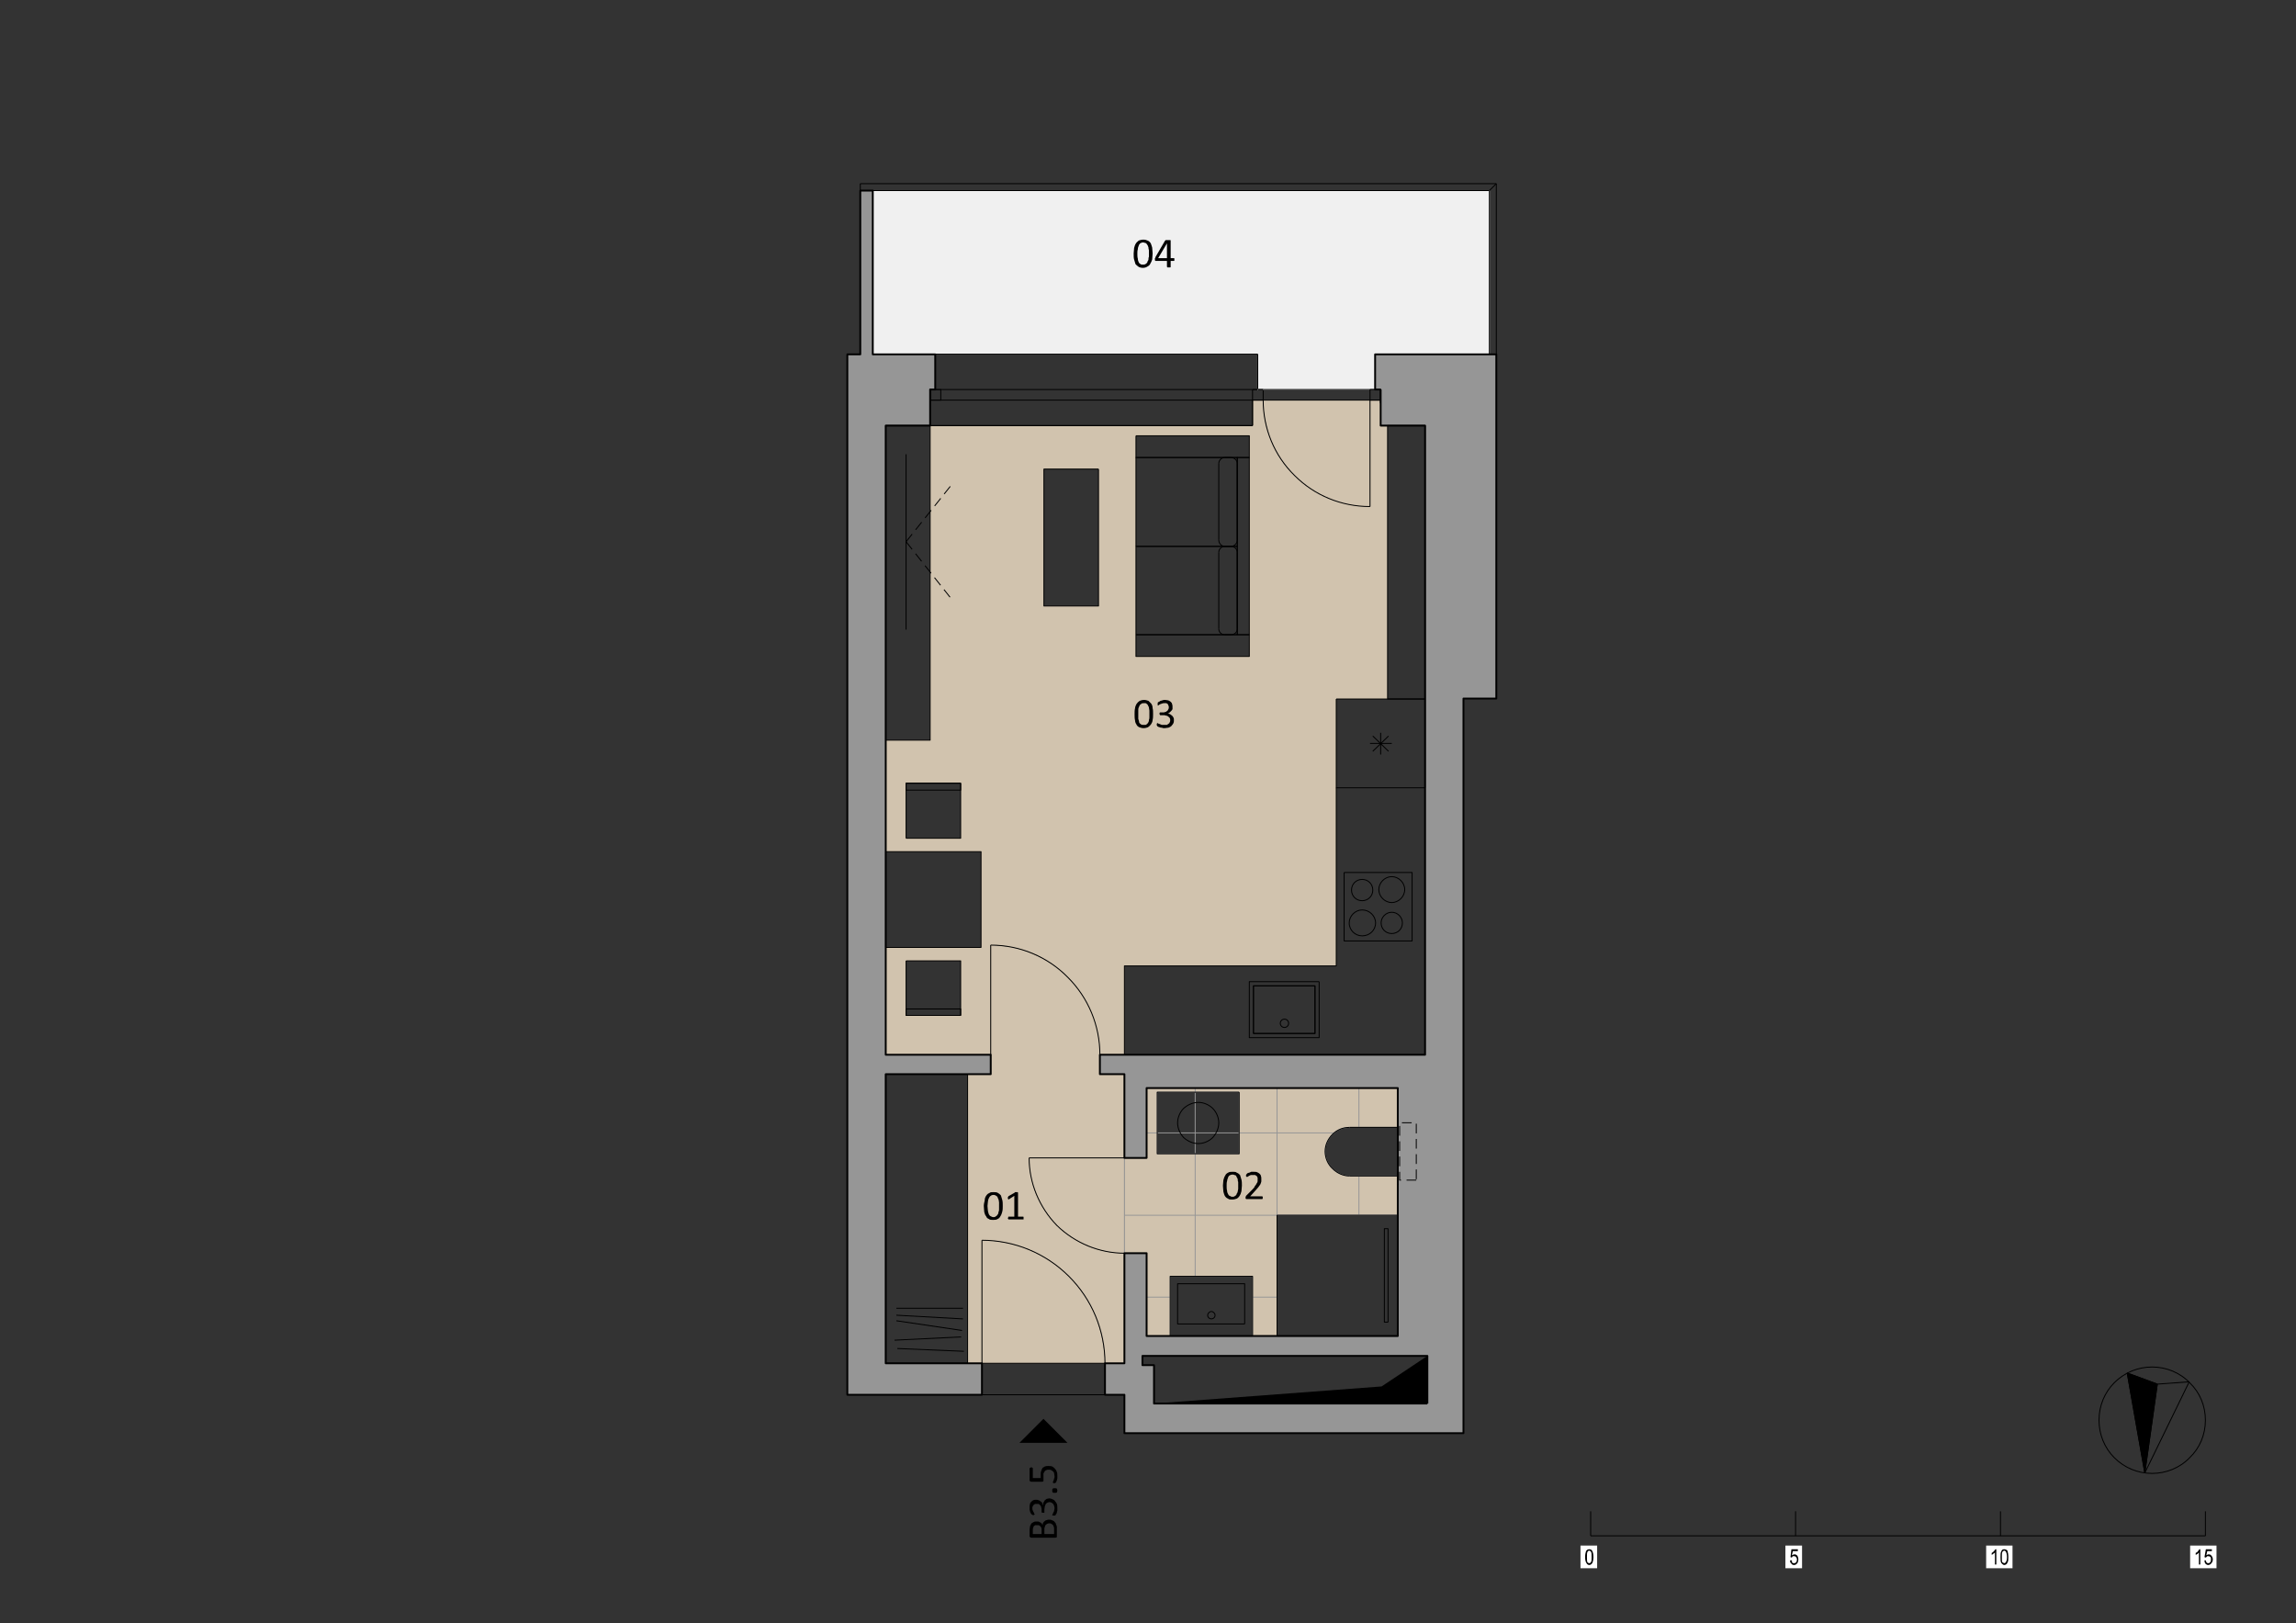 <?xml version="1.0" encoding="UTF-8" standalone="no"?>
<!-- Created with Inkscape (http://www.inkscape.org/) -->

<svg
   version="1.1"
   id="svg2"
   width="1588"
   height="1122.667"
   viewBox="0 0 1588 1122.667"
   xmlns="http://www.w3.org/2000/svg"
   xmlns:svg="http://www.w3.org/2000/svg">
  <rect x="0" y="0" width="1588" height="1122.667" fill="#333333" stroke="none"/>
  <defs
     id="defs6">
    <clipPath
       clipPathUnits="userSpaceOnUse"
       id="clipPath98">
      <path
         d="m 2352,2478.87 h 151 v -48 h 206 v 48 h 179 v 51 h -129 v 178 h 129 v 53 h -261 v 261 h -85 l -1,-114 -3,-9 -5,-10 -6,-6 v -2 h -2 l -6,-6 v -1 h -2 v -1 h -2 v -1 h -2 v -1 h -2 l -1,-1 v -1 h -4 v -1 h -3 v -1 h -3 v -1 h -10 l -1,-1 -9,1 -6,2 -4,1 -10,5 -6,6 -2,1 -1,2 -6,6 -5,10 -1,5 -1,4 -1,10 v 104 h -85 z m 9,23 h 133 v 177 h -133 z"
         clip-rule="evenodd"
         id="path96" />
    </clipPath>
  </defs>
  <g
     id="g8"
     transform="matrix(0,1.333,1.333,0,0,0)">
    <g
       id="g10"
       transform="scale(0.24)">
      <path
         d="m 842,2730.87 v 242"
         style="fill:none;stroke:#f0f0f0;stroke-width:2;stroke-linecap:butt;stroke-linejoin:round;stroke-miterlimit:10;stroke-dasharray:none;stroke-opacity:1"
         id="path12" />
      <path
         d="M 842,2972.87 H 766"
         style="fill:none;stroke:#f0f0f0;stroke-width:2;stroke-linecap:butt;stroke-linejoin:round;stroke-miterlimit:10;stroke-dasharray:none;stroke-opacity:1"
         id="path14" />
      <path
         d="m 766,2972.87 v 247"
         style="fill:none;stroke:#f0f0f0;stroke-width:2;stroke-linecap:butt;stroke-linejoin:round;stroke-miterlimit:10;stroke-dasharray:none;stroke-opacity:1"
         id="path16" />
      <path
         d="M 766,3219.87 H 412"
         style="fill:none;stroke:#f0f0f0;stroke-width:2;stroke-linecap:butt;stroke-linejoin:round;stroke-miterlimit:10;stroke-dasharray:none;stroke-opacity:1"
         id="path18" />
      <path
         d="m 412,3219.87 v -1333"
         style="fill:none;stroke:#f0f0f0;stroke-width:2;stroke-linecap:butt;stroke-linejoin:round;stroke-miterlimit:10;stroke-dasharray:none;stroke-opacity:1"
         id="path20" />
      <path
         d="M 412,1886.87 H 766"
         style="fill:none;stroke:#f0f0f0;stroke-width:2;stroke-linecap:butt;stroke-linejoin:round;stroke-miterlimit:10;stroke-dasharray:none;stroke-opacity:1"
         id="path22" />
      <path
         d="m 766,1886.87 v 135"
         style="fill:none;stroke:#f0f0f0;stroke-width:2;stroke-linecap:butt;stroke-linejoin:round;stroke-miterlimit:10;stroke-dasharray:none;stroke-opacity:1"
         id="path24" />
      <path
         d="m 766,2021.87 v 697"
         style="fill:none;stroke:#f0f0f0;stroke-width:2;stroke-linecap:butt;stroke-linejoin:round;stroke-miterlimit:10;stroke-dasharray:none;stroke-opacity:1"
         id="path26" />
      <path
         d="m 766,2718.87 h 76"
         style="fill:none;stroke:#f0f0f0;stroke-width:2;stroke-linecap:butt;stroke-linejoin:round;stroke-miterlimit:10;stroke-dasharray:none;stroke-opacity:1"
         id="path28" />
      <path
         d="m 842,2718.87 v 12"
         style="fill:none;stroke:#f0f0f0;stroke-width:2;stroke-linecap:butt;stroke-linejoin:round;stroke-miterlimit:10;stroke-dasharray:none;stroke-opacity:1"
         id="path30" />
      <path
         d="m 842,2730.87 v 242 h -76 v 247 H 412 v -1333 h 354 v 135 697 h 76"
         style="fill:#f0f0f0;fill-opacity:1;fill-rule:evenodd;stroke:none"
         id="path32" />
      <path
         d="m 3034,3085.87 h -103 l 66,-99 37,-492 z"
         style="fill:#000000;fill-opacity:1;fill-rule:evenodd;stroke:none"
         id="path34" />
      <path
         d="m 2043,2141.87 c 0,63 25,123 70,167 44,44 104,69 167,69 v 53 h -192 v 458 h -385 -192 v 111 H 920 v -15 h -5 -44 -6 v -23 h 230 c 0,-62 -24,-120 -67,-163 -43,-44 -102,-68 -163,-68 v -6 -17 h 55 v -697 h 186 131 363 v -96 h 241 v 206 h 207 v -206 h 232 v 227 z m -1101,559 h 477 v -245 H 942 Z m 368,-326 v -118 h -296 v 118 z m 383,-416 v 118 h 119 v -118 h -104 z m 384,0 v 118 h 118 v -118 h -14 -104"
         style="fill:#d1c3ae;fill-opacity:1;fill-rule:evenodd;stroke:none"
         id="path36" />
      <path
         d="m 2503,2224.87 v 206 h -181 v -53 h -38 -4 v 0 c -14,0 -29,-1 -43,-4 -15,-2 -30,-6 -44,-12 -30,-12 -57,-30 -80,-53 -24,-23 -41,-51 -53,-80 -6,-15 -10,-29 -13,-44 -2,-15 -4,-29 -4,-43 h 237 42 v -50 h 625 v 31 h -266 c 0,16 2,32 5,48 3,17 7,33 14,50 13,33 33,64 59,90 26,26 57,46 90,59 17,6 33,11 50,14 16,3 32,5 48,5 v 42 h -55 -183 c 0,-12 -1,-24 -3,-37 -3,-13 -6,-26 -11,-39 -10,-25 -26,-49 -46,-70 -21,-20 -45,-36 -70,-46 -13,-5 -26,-8 -39,-11 -13,-2 -25,-3 -37,-3"
         style="fill:#d1c3ae;fill-opacity:1;fill-rule:evenodd;stroke:none"
         id="path38" />
      <path
         d="m 2542,2917.87 c 0,-6 -1,-13 -4,-19 -2,-7 -6,-13 -12,-18 -5,-6 -11,-9 -17,-12 -7,-3 -13,-4 -20,-4 -6,0 -13,1 -19,4 -7,3 -13,6 -18,12 -5,5 -9,11 -12,18 -2,6 -3,13 -3,19 v 104 h -85 v -543 h 151 v -5 -4 -39 h 206 v 0 39 4 5 h 179 v 51 h -129 v 178 h 129 v 53 h -261 v 261 h -67 -18 z m -181,-239 h 133 v -177 h -133 v 177"
         style="fill:#d1c3ae;fill-opacity:1;fill-rule:evenodd;stroke:none"
         id="path40" />
      <path
         d="m 2947,2388.87 c -16,0 -32,-2 -48,-5 -17,-3 -33,-8 -50,-14 -33,-13 -64,-33 -90,-59 -26,-26 -46,-57 -59,-90 -7,-17 -11,-33 -14,-50 -3,-16 -5,-32 -5,-48 h 266 v 266"
         style="fill:#d1c3ae;fill-opacity:1;fill-rule:evenodd;stroke:none"
         id="path42" />
      <path
         d="m 2503,2224.87 c 12,0 24,1 37,3 13,3 26,6 39,11 25,10 49,26 70,46 20,21 36,45 46,70 5,13 8,26 11,39 2,12 3,25 3,37 h -206 v -206"
         style="fill:#d1c3ae;fill-opacity:1;fill-rule:evenodd;stroke:none"
         id="path44" />
      <path
         d="m 865,2730.87 c 14,0 28,1 42,4 14,3 29,7 43,12 29,12 55,29 78,52 23,22 40,49 51,78 6,14 10,28 13,43 2,14 3,28 3,42 H 865 v -231"
         style="fill:#d1c3ae;fill-opacity:1;fill-rule:evenodd;stroke:none"
         id="path46" />
      <path
         d="M 3098,3163.87 H 1510 v 71 H 766 v -15 -247 h 76 v 12 h 29 44 5 v 96 h 1360 v -703 h 4 38 v 53 h 181 v 43 5 h -151 v 543 h 458 78 v -543 h -179 v -5 -43 h 183 55 v -42 h 4 59 5 v 42 h 83 z m -167,-694 v 616 h 103 v -591 h -83 v -25 h -20"
         style="fill:#969696;fill-opacity:1;fill-rule:evenodd;stroke:none"
         id="path48" />
      <path
         d="m 3015,1831.87 v 1"
         style="fill:none;stroke:#969696;stroke-width:2;stroke-linecap:butt;stroke-linejoin:round;stroke-miterlimit:10;stroke-dasharray:none;stroke-opacity:1"
         id="path50" />
      <path
         d="m 3015,1831.87 v 291 h -68 v -208 h -625 v 227 h -42 v -227 H 920 v 96 h -5 -50 -23 v 11 h -76 v -135 H 412 v -27 h 354 v -28 h 1514 42"
         style="fill:#969696;fill-opacity:1;fill-rule:evenodd;stroke:none"
         id="path52" />
      <path
         d="m 2542,2917.87 c 0,-14 -6,-27 -16,-37 -9,-10 -23,-16 -37,-16 -14,0 -27,6 -37,16 -10,10 -15,23 -15,37"
         style="fill:none;stroke:#969696;stroke-width:2;stroke-linecap:butt;stroke-linejoin:round;stroke-miterlimit:10;stroke-dasharray:none;stroke-opacity:1"
         id="path54" />
      <path
         d="m 2437,2917.87 v 104"
         style="fill:none;stroke:#969696;stroke-width:2;stroke-linecap:butt;stroke-linejoin:round;stroke-miterlimit:10;stroke-dasharray:none;stroke-opacity:1"
         id="path56" />
      <path
         d="m 2437,3021.87 h -85"
         style="fill:none;stroke:#969696;stroke-width:2;stroke-linecap:butt;stroke-linejoin:round;stroke-miterlimit:10;stroke-dasharray:none;stroke-opacity:1"
         id="path58" />
      <path
         d="m 2352,3021.87 v -543"
         style="fill:none;stroke:#969696;stroke-width:2;stroke-linecap:butt;stroke-linejoin:round;stroke-miterlimit:10;stroke-dasharray:none;stroke-opacity:1"
         id="path60" />
      <path
         d="m 2352,2478.87 h 151"
         style="fill:none;stroke:#969696;stroke-width:2;stroke-linecap:butt;stroke-linejoin:round;stroke-miterlimit:10;stroke-dasharray:none;stroke-opacity:1"
         id="path62" />
      <path
         d="m 2503,2478.87 v -5"
         style="fill:none;stroke:#969696;stroke-width:2;stroke-linecap:butt;stroke-linejoin:round;stroke-miterlimit:10;stroke-dasharray:none;stroke-opacity:1"
         id="path64" />
      <path
         d="m 2503,2473.87 v -43"
         style="fill:none;stroke:#969696;stroke-width:2;stroke-linecap:butt;stroke-linejoin:round;stroke-miterlimit:10;stroke-dasharray:none;stroke-opacity:1"
         id="path66" />
      <path
         d="m 2503,2430.87 h 206"
         style="fill:none;stroke:#969696;stroke-width:2;stroke-linecap:butt;stroke-linejoin:round;stroke-miterlimit:10;stroke-dasharray:none;stroke-opacity:1"
         id="path68" />
      <path
         d="m 2709,2430.87 v 0"
         style="fill:none;stroke:#969696;stroke-width:2;stroke-linecap:butt;stroke-linejoin:round;stroke-miterlimit:10;stroke-dasharray:none;stroke-opacity:1"
         id="path70" />
      <path
         d="m 2709,2430.87 v 43"
         style="fill:none;stroke:#969696;stroke-width:2;stroke-linecap:butt;stroke-linejoin:round;stroke-miterlimit:10;stroke-dasharray:none;stroke-opacity:1"
         id="path72" />
      <path
         d="m 2709,2473.87 v 5"
         style="fill:none;stroke:#969696;stroke-width:2;stroke-linecap:butt;stroke-linejoin:round;stroke-miterlimit:10;stroke-dasharray:none;stroke-opacity:1"
         id="path74" />
      <path
         d="m 2709,2478.87 h 179"
         style="fill:none;stroke:#969696;stroke-width:2;stroke-linecap:butt;stroke-linejoin:round;stroke-miterlimit:10;stroke-dasharray:none;stroke-opacity:1"
         id="path76" />
      <path
         d="m 2888,2478.87 v 51"
         style="fill:none;stroke:#969696;stroke-width:2;stroke-linecap:butt;stroke-linejoin:round;stroke-miterlimit:10;stroke-dasharray:none;stroke-opacity:1"
         id="path78" />
      <path
         d="m 2888,2529.87 h -129 v 178 h 129"
         style="fill:none;stroke:#969696;stroke-width:2;stroke-linecap:butt;stroke-linejoin:round;stroke-miterlimit:10;stroke-dasharray:none;stroke-opacity:1"
         id="path80" />
      <path
         d="m 2888,2707.87 v 53"
         style="fill:none;stroke:#969696;stroke-width:2;stroke-linecap:butt;stroke-linejoin:round;stroke-miterlimit:10;stroke-dasharray:none;stroke-opacity:1"
         id="path82" />
      <path
         d="m 2888,2760.87 h -261 v 261"
         style="fill:none;stroke:#969696;stroke-width:2;stroke-linecap:butt;stroke-linejoin:round;stroke-miterlimit:10;stroke-dasharray:none;stroke-opacity:1"
         id="path84" />
      <path
         d="m 2627,3021.87 h -85"
         style="fill:none;stroke:#969696;stroke-width:2;stroke-linecap:butt;stroke-linejoin:round;stroke-miterlimit:10;stroke-dasharray:none;stroke-opacity:1"
         id="path86" />
      <path
         d="m 2542,3021.87 v -104"
         style="fill:none;stroke:#969696;stroke-width:2;stroke-linecap:butt;stroke-linejoin:round;stroke-miterlimit:10;stroke-dasharray:none;stroke-opacity:1"
         id="path88" />
      <path
         d="m 2361,2678.87 h 133 v -177 h -133 v 177"
         style="fill:none;stroke:#969696;stroke-width:2;stroke-linecap:butt;stroke-linejoin:round;stroke-miterlimit:10;stroke-dasharray:none;stroke-opacity:1"
         id="path90" />
      <g
         id="g92">
        <g
           id="g94"
           clip-path="url(#clipPath98)">
          <path
             d="M 2888,2583.87 H 2352"
             style="fill:none;stroke:#969696;stroke-width:2;stroke-linecap:butt;stroke-linejoin:round;stroke-miterlimit:10;stroke-dasharray:none;stroke-opacity:1"
             id="path100" />
          <path
             d="M 2888,2760.87 H 2352"
             style="fill:none;stroke:#969696;stroke-width:2;stroke-linecap:butt;stroke-linejoin:round;stroke-miterlimit:10;stroke-dasharray:none;stroke-opacity:1"
             id="path102" />
          <path
             d="M 2888,2937.87 H 2352"
             style="fill:none;stroke:#969696;stroke-width:2;stroke-linecap:butt;stroke-linejoin:round;stroke-miterlimit:10;stroke-dasharray:none;stroke-opacity:1"
             id="path104" />
          <path
             d="m 2449,2430.87 v 591"
             style="fill:none;stroke:#969696;stroke-width:2;stroke-linecap:butt;stroke-linejoin:round;stroke-miterlimit:10;stroke-dasharray:none;stroke-opacity:1"
             id="path106" />
          <path
             d="m 2627,2430.87 v 591"
             style="fill:none;stroke:#969696;stroke-width:2;stroke-linecap:butt;stroke-linejoin:round;stroke-miterlimit:10;stroke-dasharray:none;stroke-opacity:1"
             id="path108" />
          <path
             d="m 2804,2430.87 v 591"
             style="fill:none;stroke:#969696;stroke-width:2;stroke-linecap:butt;stroke-linejoin:round;stroke-miterlimit:10;stroke-dasharray:none;stroke-opacity:1"
             id="path110" />
        </g>
      </g>
      <path
         d="m 2437,2917.87 v 104 h 105 v -104"
         style="fill:none;stroke:#000000;stroke-width:2;stroke-linecap:butt;stroke-linejoin:round;stroke-miterlimit:10;stroke-dasharray:none;stroke-opacity:1"
         id="path112" />
      <path
         d="m 2542,2917.87 c 0,-14 -6,-27 -16,-37 -9,-10 -23,-16 -37,-16 -14,0 -27,6 -37,16 -10,10 -15,23 -15,37"
         style="fill:none;stroke:#000000;stroke-width:2;stroke-linecap:butt;stroke-linejoin:round;stroke-miterlimit:10;stroke-dasharray:none;stroke-opacity:1"
         id="path114" />
      <path
         d="m 1372,2455.87 v 219 h -191 v -219 h 191"
         style="fill:none;stroke:#000000;stroke-width:2;stroke-linecap:butt;stroke-linejoin:round;stroke-miterlimit:10;stroke-dasharray:none;stroke-opacity:1"
         id="path116" />
      <path
         d="m 1181,2455.87 v 219 H 989 v -219 h 192"
         style="fill:none;stroke:#000000;stroke-width:2;stroke-linecap:butt;stroke-linejoin:round;stroke-miterlimit:10;stroke-dasharray:none;stroke-opacity:1"
         id="path118" />
      <path
         d="m 1372,2455.87 h 47 v 245 h -47 v -245"
         style="fill:none;stroke:#000000;stroke-width:2;stroke-linecap:butt;stroke-linejoin:round;stroke-miterlimit:10;stroke-dasharray:none;stroke-opacity:1"
         id="path120" />
      <path
         d="m 1372,2674.87 v 26 H 989 v -26 h 383"
         style="fill:none;stroke:#000000;stroke-width:2;stroke-linecap:butt;stroke-linejoin:round;stroke-miterlimit:10;stroke-dasharray:none;stroke-opacity:1"
         id="path122" />
      <path
         d="m 1359,2634.87 c 8,0 13,6 13,13"
         style="fill:none;stroke:#000000;stroke-width:2;stroke-linecap:butt;stroke-linejoin:round;stroke-miterlimit:10;stroke-dasharray:none;stroke-opacity:1"
         id="path124" />
      <path
         d="m 1372,2647.87 v 13"
         style="fill:none;stroke:#000000;stroke-width:2;stroke-linecap:butt;stroke-linejoin:round;stroke-miterlimit:10;stroke-dasharray:none;stroke-opacity:1"
         id="path126" />
      <path
         d="m 1372,2660.87 c 0,8 -5,14 -13,14"
         style="fill:none;stroke:#000000;stroke-width:2;stroke-linecap:butt;stroke-linejoin:round;stroke-miterlimit:10;stroke-dasharray:none;stroke-opacity:1"
         id="path128" />
      <path
         d="M 1359,2674.87 H 1194"
         style="fill:none;stroke:#000000;stroke-width:2;stroke-linecap:butt;stroke-linejoin:round;stroke-miterlimit:10;stroke-dasharray:none;stroke-opacity:1"
         id="path130" />
      <path
         d="m 1194,2674.87 c -7,0 -13,-6 -13,-14"
         style="fill:none;stroke:#000000;stroke-width:2;stroke-linecap:butt;stroke-linejoin:round;stroke-miterlimit:10;stroke-dasharray:none;stroke-opacity:1"
         id="path132" />
      <path
         d="m 1181,2660.87 v -13"
         style="fill:none;stroke:#000000;stroke-width:2;stroke-linecap:butt;stroke-linejoin:round;stroke-miterlimit:10;stroke-dasharray:none;stroke-opacity:1"
         id="path134" />
      <path
         d="m 1194,2634.87 h 165"
         style="fill:none;stroke:#000000;stroke-width:2;stroke-linecap:butt;stroke-linejoin:round;stroke-miterlimit:10;stroke-dasharray:none;stroke-opacity:1"
         id="path136" />
      <path
         d="m 1181,2647.87 c 0,-7 6,-13 13,-13"
         style="fill:none;stroke:#000000;stroke-width:2;stroke-linecap:butt;stroke-linejoin:round;stroke-miterlimit:10;stroke-dasharray:none;stroke-opacity:1"
         id="path138" />
      <path
         d="m 1167,2634.87 c 8,0 14,6 14,13"
         style="fill:none;stroke:#000000;stroke-width:2;stroke-linecap:butt;stroke-linejoin:round;stroke-miterlimit:10;stroke-dasharray:none;stroke-opacity:1"
         id="path140" />
      <path
         d="m 1181,2647.87 v 13"
         style="fill:none;stroke:#000000;stroke-width:2;stroke-linecap:butt;stroke-linejoin:round;stroke-miterlimit:10;stroke-dasharray:none;stroke-opacity:1"
         id="path142" />
      <path
         d="m 1181,2660.87 c 0,8 -6,14 -14,14"
         style="fill:none;stroke:#000000;stroke-width:2;stroke-linecap:butt;stroke-linejoin:round;stroke-miterlimit:10;stroke-dasharray:none;stroke-opacity:1"
         id="path144" />
      <path
         d="M 1167,2674.87 H 1002"
         style="fill:none;stroke:#000000;stroke-width:2;stroke-linecap:butt;stroke-linejoin:round;stroke-miterlimit:10;stroke-dasharray:none;stroke-opacity:1"
         id="path146" />
      <path
         d="m 1002,2674.87 c -7,0 -13,-6 -13,-14"
         style="fill:none;stroke:#000000;stroke-width:2;stroke-linecap:butt;stroke-linejoin:round;stroke-miterlimit:10;stroke-dasharray:none;stroke-opacity:1"
         id="path148" />
      <path
         d="m 989,2660.87 v -13"
         style="fill:none;stroke:#000000;stroke-width:2;stroke-linecap:butt;stroke-linejoin:round;stroke-miterlimit:10;stroke-dasharray:none;stroke-opacity:1"
         id="path150" />
      <path
         d="m 1002,2634.87 h 165"
         style="fill:none;stroke:#000000;stroke-width:2;stroke-linecap:butt;stroke-linejoin:round;stroke-miterlimit:10;stroke-dasharray:none;stroke-opacity:1"
         id="path152" />
      <path
         d="m 989,2647.87 c 0,-7 6,-13 13,-13"
         style="fill:none;stroke:#000000;stroke-width:2;stroke-linecap:butt;stroke-linejoin:round;stroke-miterlimit:10;stroke-dasharray:none;stroke-opacity:1"
         id="path154" />
      <path
         d="m 942,2455.87 h 47 v 245 h -47 v -245"
         style="fill:none;stroke:#000000;stroke-width:2;stroke-linecap:butt;stroke-linejoin:round;stroke-miterlimit:10;stroke-dasharray:none;stroke-opacity:1"
         id="path156" />
      <path
         d="m 1014,2374.87 v -118 h 296 v 118 h -296"
         style="fill:none;stroke:#000000;stroke-width:2;stroke-linecap:butt;stroke-linejoin:round;stroke-miterlimit:10;stroke-dasharray:none;stroke-opacity:1"
         id="path158" />
      <path
         d="m 920,1914.87 v 96 h 680 v -96 H 920"
         style="fill:none;stroke:#000000;stroke-width:2;stroke-linecap:butt;stroke-linejoin:round;stroke-miterlimit:10;stroke-dasharray:none;stroke-opacity:1"
         id="path160" />
      <path
         d="m 982,1958.87 h 379"
         style="fill:none;stroke:#000000;stroke-width:2;stroke-linecap:butt;stroke-linejoin:round;stroke-miterlimit:10;stroke-dasharray:none;stroke-opacity:1"
         id="path162" />
      <path
         d="m 1841,1914.87 h 207 v 206 h -207 v -206"
         style="fill:none;stroke:#000000;stroke-width:2;stroke-linecap:butt;stroke-linejoin:round;stroke-miterlimit:10;stroke-dasharray:none;stroke-opacity:1"
         id="path164" />
      <path
         d="m 1812,1958.87 v 118 h -119 v -118 h 119"
         style="fill:none;stroke:#000000;stroke-width:2;stroke-linecap:butt;stroke-linejoin:round;stroke-miterlimit:10;stroke-dasharray:none;stroke-opacity:1"
         id="path166" />
      <path
         d="m 1693,2076.87 h 15 v -118 h -15 v 118"
         style="fill:none;stroke:#000000;stroke-width:2;stroke-linecap:butt;stroke-linejoin:round;stroke-miterlimit:10;stroke-dasharray:none;stroke-opacity:1"
         id="path168" />
      <path
         d="m 2077,1958.87 v 118 h 118 v -118 h -118"
         style="fill:none;stroke:#000000;stroke-width:2;stroke-linecap:butt;stroke-linejoin:round;stroke-miterlimit:10;stroke-dasharray:none;stroke-opacity:1"
         id="path170" />
      <path
         d="m 2195,2076.87 h -14 v -118 h 14 v 118"
         style="fill:none;stroke:#000000;stroke-width:2;stroke-linecap:butt;stroke-linejoin:round;stroke-miterlimit:10;stroke-dasharray:none;stroke-opacity:1"
         id="path172" />
      <path
         d="m 2280,2430.87 h -192 v 458 h -385"
         style="fill:none;stroke:#000000;stroke-width:2;stroke-linecap:butt;stroke-linejoin:round;stroke-miterlimit:10;stroke-dasharray:none;stroke-opacity:1"
         id="path174" />
      <path
         d="m 2234,2709.87 v 133 h -103 v -133 h 103"
         style="fill:none;stroke:#000000;stroke-width:2;stroke-linecap:butt;stroke-linejoin:round;stroke-miterlimit:10;stroke-dasharray:none;stroke-opacity:1"
         id="path176" />
      <path
         d="m 1886,2905.87 v 147 h 148 v -147 h -148"
         style="fill:none;stroke:#000000;stroke-width:2;stroke-linecap:butt;stroke-linejoin:round;stroke-miterlimit:10;stroke-dasharray:none;stroke-opacity:1"
         id="path178" />
      <path
         d="m 1923,3036.87 c -15,0 -28,-13 -28,-28 0,-15 13,-28 28,-28 15,0 28,13 28,28 0,15 -13,28 -28,28"
         style="fill:none;stroke:#000000;stroke-width:2;stroke-linecap:butt;stroke-linejoin:round;stroke-miterlimit:10;stroke-dasharray:none;stroke-opacity:1"
         id="path180" />
      <path
         d="m 1995,2973.87 c -15,0 -28,-13 -28,-29 0,-15 13,-28 28,-28 16,0 28,13 28,28 0,16 -12,29 -28,29"
         style="fill:none;stroke:#000000;stroke-width:2;stroke-linecap:butt;stroke-linejoin:round;stroke-miterlimit:10;stroke-dasharray:none;stroke-opacity:1"
         id="path182" />
      <path
         d="m 1995,3031.87 c -12,0 -23,-10 -23,-23 0,-13 11,-23 23,-23 13,0 23,10 23,23 0,13 -10,23 -23,23"
         style="fill:none;stroke:#000000;stroke-width:2;stroke-linecap:butt;stroke-linejoin:round;stroke-miterlimit:10;stroke-dasharray:none;stroke-opacity:1"
         id="path184" />
      <path
         d="m 1924,2967.87 c -13,0 -23,-10 -23,-23 0,-13 10,-23 23,-23 13,0 23,10 23,23 0,13 -10,23 -23,23"
         style="fill:none;stroke:#000000;stroke-width:2;stroke-linecap:butt;stroke-linejoin:round;stroke-miterlimit:10;stroke-dasharray:none;stroke-opacity:1"
         id="path186" />
      <path
         d="m 920,3080.87 v -81 h 591 v 81 H 920"
         style="fill:none;stroke:#000000;stroke-width:2;stroke-linecap:butt;stroke-linejoin:round;stroke-miterlimit:10;stroke-dasharray:none;stroke-opacity:1"
         id="path188" />
      <path
         d="m 2888,3021.87 h -261 v -261 h 261 v 261"
         style="fill:none;stroke:#000000;stroke-width:2;stroke-linecap:butt;stroke-linejoin:round;stroke-miterlimit:10;stroke-dasharray:none;stroke-opacity:1"
         id="path190" />
      <path
         d="m 2858,3000.87 v -8 h -202 v 8 h 202"
         style="fill:none;stroke:#000000;stroke-width:2;stroke-linecap:butt;stroke-linejoin:round;stroke-miterlimit:10;stroke-dasharray:none;stroke-opacity:1"
         id="path192" />
      <path
         d="m 2888,2707.87 v -178 h -129 v 178 h 129"
         style="fill:none;stroke:#000000;stroke-width:2;stroke-linecap:butt;stroke-linejoin:round;stroke-miterlimit:10;stroke-dasharray:none;stroke-opacity:1"
         id="path194" />
      <path
         d="m 2862,2690.87 v -145 h -87 v 145 h 87"
         style="fill:none;stroke:#000000;stroke-width:2;stroke-linecap:butt;stroke-linejoin:round;stroke-miterlimit:10;stroke-dasharray:none;stroke-opacity:1"
         id="path196" />
      <path
         d="m 2851,2618.87 c 0,4 -3,8 -8,8 -4,0 -8,-4 -8,-8 0,-4 4,-8 8,-8 5,0 8,4 8,8"
         style="fill:none;stroke:#000000;stroke-width:2;stroke-linecap:butt;stroke-linejoin:round;stroke-miterlimit:10;stroke-dasharray:none;stroke-opacity:1"
         id="path198" />
      <path
         d="m 2361,2678.87 h 133 v -177 h -133 v 177"
         style="fill:none;stroke:#000000;stroke-width:2;stroke-linecap:butt;stroke-linejoin:round;stroke-miterlimit:10;stroke-dasharray:none;stroke-opacity:1"
         id="path200" />
      <path
         d="m 2427,2634.87 c -11,0 -23,-5 -31,-13 -8,-8 -13,-20 -13,-31 0,-12 5,-23 13,-32 8,-8 20,-13 31,-13 12,0 23,5 32,13 8,9 13,20 13,32 0,11 -5,23 -13,31 -9,8 -20,13 -32,13"
         style="fill:none;stroke:#000000;stroke-width:2;stroke-linecap:butt;stroke-linejoin:round;stroke-miterlimit:10;stroke-dasharray:none;stroke-opacity:1"
         id="path202" />
      <path
         d="m 2855,1937.87 21,142"
         style="fill:none;stroke:#000000;stroke-width:2;stroke-linecap:butt;stroke-linejoin:round;stroke-miterlimit:10;stroke-dasharray:none;stroke-opacity:1"
         id="path204" />
      <path
         d="m 2890,2077.87 7,-144"
         style="fill:none;stroke:#000000;stroke-width:2;stroke-linecap:butt;stroke-linejoin:round;stroke-miterlimit:10;stroke-dasharray:none;stroke-opacity:1"
         id="path206" />
      <path
         d="m 2915,1939.87 6,144"
         style="fill:none;stroke:#000000;stroke-width:2;stroke-linecap:butt;stroke-linejoin:round;stroke-miterlimit:10;stroke-dasharray:none;stroke-opacity:1"
         id="path208" />
      <path
         d="m 2851,2081.87 -8,-144"
         style="fill:none;stroke:#000000;stroke-width:2;stroke-linecap:butt;stroke-linejoin:round;stroke-miterlimit:10;stroke-dasharray:none;stroke-opacity:1"
         id="path210" />
      <path
         d="m 2828,1937.87 v 144"
         style="fill:none;stroke:#000000;stroke-width:2;stroke-linecap:butt;stroke-linejoin:round;stroke-miterlimit:10;stroke-dasharray:none;stroke-opacity:1"
         id="path212" />
      <path
         d="m 2322,1914.87 v 177 h 625 v -177 h -625"
         style="fill:none;stroke:#000000;stroke-width:2;stroke-linecap:butt;stroke-linejoin:round;stroke-miterlimit:10;stroke-dasharray:none;stroke-opacity:1"
         id="path214" />
      <path
         d="m 2131,2842.87 v -133 h 103 v 133 h -103"
         style="fill:none;stroke:#000000;stroke-width:2;stroke-linecap:butt;stroke-linejoin:round;stroke-miterlimit:10;stroke-dasharray:none;stroke-opacity:1"
         id="path216" />
      <path
         d="m 2221,2776.87 c 0,5 -4,9 -9,9 -5,0 -9,-4 -9,-9 0,-5 4,-9 9,-9 5,0 9,4 9,9"
         style="fill:none;stroke:#000000;stroke-width:2;stroke-linecap:butt;stroke-linejoin:round;stroke-miterlimit:10;stroke-dasharray:none;stroke-opacity:1"
         id="path218" />
      <path
         d="m 2122,2851.87 v -151 h 121 v 151 h -121"
         style="fill:none;stroke:#000000;stroke-width:2;stroke-linecap:butt;stroke-linejoin:round;stroke-miterlimit:10;stroke-dasharray:none;stroke-opacity:1"
         id="path220" />
      <path
         d="m 3285,2267.87 c 0,-2 0,-3 1,-5 0,-2 1,-3 2,-4 1,-2 3,-3 4,-4 1,0 3,-1 5,-1 v 0 c -2,-1 -3,-1 -4,-2 -1,-1 -2,-2 -2,-3 -1,-1 -1,-2 -2,-4 0,-1 0,-2 0,-4 0,-2 0,-4 1,-6 1,-2 2,-3 3,-5 2,-1 4,-2 6,-3 2,0 5,-1 8,-1 h 14 c 1,0 1,1 2,1 0,1 1,1 1,3 v 52 c 0,1 -1,2 -1,3 -1,0 -1,0 -2,0 h -16 c -2,0 -4,0 -5,0 -2,-1 -4,-1 -5,-2 -2,0 -3,-1 -4,-2 -1,-1 -3,-2 -3,-3 -1,-2 -2,-3 -2,-4 -1,-2 -1,-4 -1,-6 z m 12,-26 c 0,1 0,3 0,4 1,1 1,2 2,3 1,1 2,2 3,2 1,1 3,1 5,1 h 9 v -19 h -8 c -2,0 -4,0 -6,1 -1,0 -2,1 -3,1 -1,1 -1,2 -2,3 0,1 0,3 0,4 z m -4,27 c 0,2 0,3 1,4 1,1 1,2 2,3 1,1 3,2 4,2 1,1 3,1 5,1 h 11 v -21 h -9 c -3,0 -5,0 -6,1 -2,0 -3,1 -5,2 -1,1 -1,2 -2,3 -1,2 -1,3 -1,5"
         style="fill:#000000;fill-opacity:1;fill-rule:evenodd;stroke:none"
         id="path222" />
      <path
         d="m 3239,2267.87 c 0,-1 1,-3 1,-5 1,-1 2,-3 3,-4 2,-1 3,-2 5,-3 1,-1 3,-1 5,-1 v -1 c -2,0 -3,-1 -5,-1 -1,-1 -2,-2 -3,-4 -1,-1 -2,-2 -2,-4 -1,-1 -1,-3 -1,-5 0,-2 0,-4 1,-6 1,-2 2,-3 3,-4 2,-2 3,-3 5,-3 2,-1 5,-1 8,-1 2,0 3,0 5,0 2,1 3,1 4,1 2,1 3,2 4,2 1,1 1,1 1,1 1,1 1,1 1,1 v 1 c 1,0 1,0 1,1 0,0 0,0 0,1 0,1 0,1 0,2 h -1 c 0,1 0,1 0,1 0,0 0,0 -1,0 0,0 0,0 -1,-1 -1,0 -2,-1 -3,-1 -1,-1 -3,-2 -4,-2 -1,-1 -3,-1 -5,-1 -1,0 -3,0 -4,1 -1,0 -2,1 -3,2 -1,1 -1,1 -2,3 0,1 0,2 0,3 0,2 0,3 0,5 1,1 2,2 3,3 1,1 2,2 4,2 2,1 3,1 5,1 h 6 v 0 l 1,1 c 0,0 0,0 0,1 v 1 c 0,1 0,1 0,2 0,0 0,0 0,1 h -1 c 0,0 0,0 -1,0 h -5 c -3,0 -5,1 -7,1 -2,1 -3,1 -5,2 -1,1 -2,2 -3,4 0,1 -1,3 -1,4 0,2 1,3 1,4 1,2 2,3 3,4 1,1 2,1 4,2 1,0 3,1 5,1 2,0 4,-1 6,-1 1,0 3,-1 4,-2 1,0 3,-1 3,-1 1,-1 2,-1 2,-1 0,0 1,0 1,1 0,0 0,1 0,2 0,1 0,1 0,2 0,0 0,0 0,1 0,0 0,0 0,1 h -1 c 0,0 -1,1 -2,1 0,1 -1,1 -3,2 -1,0 -3,0 -4,1 -2,0 -4,0 -6,0 -3,0 -6,0 -9,-1 -2,-1 -4,-2 -6,-4 -2,-1 -3,-3 -4,-5 -1,-2 -2,-5 -2,-8"
         style="fill:#000000;fill-opacity:1;fill-rule:evenodd;stroke:none"
         id="path224" />
      <path
         d="m 3217,2279.87 c 0,-2 0,-3 1,-4 1,-1 2,-1 4,-1 2,0 3,0 4,1 1,1 1,2 1,4 0,3 0,4 -1,5 -1,0 -2,1 -4,1 -2,0 -3,-1 -4,-1 -1,-1 -1,-3 -1,-5"
         style="fill:#000000;fill-opacity:1;fill-rule:evenodd;stroke:none"
         id="path226" />
      <path
         d="m 3169,2265.87 c 0,-2 0,-4 1,-7 1,-2 2,-3 3,-5 2,-1 4,-2 7,-3 2,-1 5,-1 8,-1 1,0 3,0 4,0 1,0 2,0 3,0 v -17 h -21 c -1,0 -1,0 -1,-1 -1,0 -1,-1 -1,-2 0,-1 0,-1 0,-2 0,0 1,0 1,-1 v 0 l 1,-1 h 26 c 1,0 2,1 2,1 0,1 1,1 1,2 v 24 c 0,2 -1,2 -1,3 0,0 -1,0 -2,0 -1,0 -2,0 -3,0 -2,0 -3,0 -5,0 -3,0 -5,0 -7,0 -2,1 -3,2 -5,3 -1,1 -2,2 -2,3 -1,2 -1,3 -1,5 0,2 0,4 1,6 1,1 2,3 3,4 1,1 2,2 4,2 2,0 4,1 6,1 2,0 4,0 5,-1 2,0 3,-1 4,-1 1,-1 2,-1 3,-1 1,-1 1,-1 1,-1 1,0 1,0 1,0 v 1 c 0,0 1,0 1,1 v 1 c 0,1 0,1 0,2 0,0 0,0 -1,1 v 0 1 c 0,0 -1,0 -2,1 -1,0 -2,0 -3,1 -1,0 -3,1 -4,1 -2,0 -4,0 -5,0 -4,0 -7,0 -9,-1 -3,-1 -5,-2 -7,-4 -2,-2 -4,-4 -5,-6 -1,-3 -1,-5 -1,-9"
         style="fill:#000000;fill-opacity:1;fill-rule:evenodd;stroke:none"
         id="path228" />
      <path
         d="m 842,2010.87 h 23 -23"
         style="fill:none;stroke:#000000;stroke-width:2;stroke-linecap:butt;stroke-linejoin:round;stroke-miterlimit:10;stroke-dasharray:none;stroke-opacity:1"
         id="path230" />
      <path
         d="m 842,2984.87 h 29 -29"
         style="fill:none;stroke:#000000;stroke-width:2;stroke-linecap:butt;stroke-linejoin:round;stroke-miterlimit:10;stroke-dasharray:none;stroke-opacity:1"
         id="path232" />
      <path
         d="m 766,2021.87 v 697"
         style="fill:none;stroke:#000000;stroke-width:2;stroke-linecap:butt;stroke-linejoin:round;stroke-miterlimit:10;stroke-dasharray:none;stroke-opacity:1"
         id="path234" />
      <path
         d="M 842,2718.87 H 766"
         style="fill:none;stroke:#000000;stroke-width:2;stroke-linecap:butt;stroke-linejoin:round;stroke-miterlimit:10;stroke-dasharray:none;stroke-opacity:1"
         id="path236" />
      <path
         d="m 865,2011.87 -1,-1 c 0,-1 1,-1 1,-1 1,0 1,0 1,1 0,0 0,1 -1,1"
         style="fill:#000000;fill-opacity:1;fill-rule:evenodd;stroke:none"
         id="path238" />
      <path
         d="M 865,2010.87 H 842"
         style="fill:none;stroke:#000000;stroke-width:2;stroke-linecap:butt;stroke-linejoin:round;stroke-miterlimit:10;stroke-dasharray:none;stroke-opacity:1"
         id="path240" />
      <path
         d="m 842,2011.87 c -1,0 -1,-1 -1,-1 0,-1 0,-1 1,-1 0,0 1,0 1,1 l -1,1"
         style="fill:#000000;fill-opacity:1;fill-rule:evenodd;stroke:none"
         id="path242" />
      <path
         d="m 842,2010.87 h 23"
         style="fill:none;stroke:#000000;stroke-width:2;stroke-linecap:butt;stroke-linejoin:round;stroke-miterlimit:10;stroke-dasharray:none;stroke-opacity:1"
         id="path244" />
      <path
         d="m 871,2984.87 v 1"
         style="fill:none;stroke:#000000;stroke-width:2;stroke-linecap:butt;stroke-linejoin:round;stroke-miterlimit:10;stroke-dasharray:none;stroke-opacity:1"
         id="path246" />
      <path
         d="M 871,2984.87 H 842"
         style="fill:none;stroke:#000000;stroke-width:2;stroke-linecap:butt;stroke-linejoin:round;stroke-miterlimit:10;stroke-dasharray:none;stroke-opacity:1"
         id="path248" />
      <path
         d="m 842,2984.87 v 1"
         style="fill:none;stroke:#000000;stroke-width:2;stroke-linecap:butt;stroke-linejoin:round;stroke-miterlimit:10;stroke-dasharray:none;stroke-opacity:1"
         id="path250" />
      <path
         d="m 842,2984.87 h 29"
         style="fill:none;stroke:#000000;stroke-width:2;stroke-linecap:butt;stroke-linejoin:round;stroke-miterlimit:10;stroke-dasharray:none;stroke-opacity:1"
         id="path252" />
      <path
         d="m 920,2707.87 v -697"
         style="fill:none;stroke:#000000;stroke-width:2;stroke-linecap:butt;stroke-linejoin:round;stroke-miterlimit:10;stroke-dasharray:none;stroke-opacity:1"
         id="path254" />
      <path
         d="m 865,2707.87 h 55"
         style="fill:none;stroke:#000000;stroke-width:2;stroke-linecap:butt;stroke-linejoin:round;stroke-miterlimit:10;stroke-dasharray:none;stroke-opacity:1"
         id="path256" />
      <path
         d="M 766,3234.87 H 397"
         style="fill:none;stroke:#000000;stroke-width:2;stroke-linecap:butt;stroke-linejoin:round;stroke-miterlimit:10;stroke-dasharray:none;stroke-opacity:1"
         id="path258" />
      <path
         d="M 842,2718.87 H 766"
         style="fill:none;stroke:#000000;stroke-width:2;stroke-linecap:butt;stroke-linejoin:round;stroke-miterlimit:10;stroke-dasharray:none;stroke-opacity:1"
         id="path260" />
      <path
         d="m 766,2718.87 v -697"
         style="fill:none;stroke:#000000;stroke-width:2;stroke-linecap:butt;stroke-linejoin:round;stroke-miterlimit:10;stroke-dasharray:none;stroke-opacity:1"
         id="path262" />
      <path
         d="m 2951,2122.87 v 1"
         style="fill:none;stroke:#000000;stroke-width:2;stroke-linecap:butt;stroke-linejoin:round;stroke-miterlimit:10;stroke-dasharray:none;stroke-opacity:1"
         id="path264" />
      <path
         d="m 2951,2388.87 v 1"
         style="fill:none;stroke:#000000;stroke-width:2;stroke-linecap:butt;stroke-linejoin:round;stroke-miterlimit:10;stroke-dasharray:none;stroke-opacity:1"
         id="path266" />
      <path
         d="m 2951,2388.87 v 1"
         style="fill:none;stroke:#000000;stroke-width:2;stroke-linecap:butt;stroke-linejoin:round;stroke-miterlimit:10;stroke-dasharray:none;stroke-opacity:1"
         id="path268" />
      <path
         d="m 2951,2122.87 v 1"
         style="fill:none;stroke:#000000;stroke-width:2;stroke-linecap:butt;stroke-linejoin:round;stroke-miterlimit:10;stroke-dasharray:none;stroke-opacity:1"
         id="path270" />
      <path
         d="m 920,2010.87 v 697"
         style="fill:none;stroke:#000000;stroke-width:2;stroke-linecap:butt;stroke-linejoin:round;stroke-miterlimit:10;stroke-dasharray:none;stroke-opacity:1"
         id="path272" />
      <path
         d="M 920,2707.87 H 865"
         style="fill:none;stroke:#000000;stroke-width:2;stroke-linecap:butt;stroke-linejoin:round;stroke-miterlimit:10;stroke-dasharray:none;stroke-opacity:1"
         id="path274" />
      <path
         d="m 2551,3061.87 v -36 h -124 v 36 h 124"
         style="fill:none;stroke:#000000;stroke-width:2;stroke-linecap:butt;stroke-linejoin:round;stroke-miterlimit:10;stroke-dasharray:21, 12;stroke-dashoffset:0;stroke-opacity:1"
         id="path276" />
      <path
         d="m 1095,2961.87 c 0,-62 -24,-120 -67,-163 -43,-44 -102,-68 -163,-68"
         style="fill:none;stroke:#000000;stroke-width:2;stroke-linecap:butt;stroke-linejoin:round;stroke-miterlimit:10;stroke-dasharray:none;stroke-opacity:1"
         id="path278" />
      <path
         d="m 865,2961.87 h 230"
         style="fill:none;stroke:#000000;stroke-width:2;stroke-linecap:butt;stroke-linejoin:round;stroke-miterlimit:10;stroke-dasharray:none;stroke-opacity:1"
         id="path280" />
      <path
         d="m 865,2010.87 h -23 v 974 h 23 v -974"
         style="fill:none;stroke:#000000;stroke-width:2;stroke-linecap:butt;stroke-linejoin:round;stroke-miterlimit:10;stroke-dasharray:none;stroke-opacity:1"
         id="path282" />
      <path
         d="m 842,2707.87 h 23 v 23 h -23 v -23"
         style="fill:none;stroke:#000000;stroke-width:2;stroke-linecap:butt;stroke-linejoin:round;stroke-miterlimit:10;stroke-dasharray:none;stroke-opacity:1"
         id="path284" />
      <path
         d="m 842,2010.87 h 23 v 23 h -23 v -23"
         style="fill:none;stroke:#000000;stroke-width:2;stroke-linecap:butt;stroke-linejoin:round;stroke-miterlimit:10;stroke-dasharray:none;stroke-opacity:1"
         id="path286" />
      <path
         d="m 842,2961.87 h 23 v 23 h -23 v -23"
         style="fill:none;stroke:#000000;stroke-width:2;stroke-linecap:butt;stroke-linejoin:round;stroke-miterlimit:10;stroke-dasharray:none;stroke-opacity:1"
         id="path288" />
      <path
         d="m 1171,1958.87 -124,99"
         style="fill:none;stroke:#000000;stroke-width:2;stroke-linecap:butt;stroke-linejoin:round;stroke-miterlimit:10;stroke-dasharray:21, 12;stroke-dashoffset:0;stroke-opacity:1"
         id="path290" />
      <path
         d="m 1171,1958.87 125,99"
         style="fill:none;stroke:#000000;stroke-width:2;stroke-linecap:butt;stroke-linejoin:round;stroke-miterlimit:10;stroke-dasharray:21, 12;stroke-dashoffset:0;stroke-opacity:1"
         id="path292" />
      <path
         d="m 1607,2961.87 v 47"
         style="fill:none;stroke:#000000;stroke-width:2;stroke-linecap:butt;stroke-linejoin:round;stroke-miterlimit:10;stroke-dasharray:none;stroke-opacity:1"
         id="path294" />
      <path
         d="m 1631,2984.87 h -47"
         style="fill:none;stroke:#000000;stroke-width:2;stroke-linecap:butt;stroke-linejoin:round;stroke-miterlimit:10;stroke-dasharray:none;stroke-opacity:1"
         id="path296" />
      <path
         d="m 1624,3001.87 -33,-34"
         style="fill:none;stroke:#000000;stroke-width:2;stroke-linecap:butt;stroke-linejoin:round;stroke-miterlimit:10;stroke-dasharray:none;stroke-opacity:1"
         id="path298" />
      <path
         d="m 1591,3001.87 33,-34"
         style="fill:none;stroke:#000000;stroke-width:2;stroke-linecap:butt;stroke-linejoin:round;stroke-miterlimit:10;stroke-dasharray:none;stroke-opacity:1"
         id="path300" />
      <path
         d="m 1511,2888.87 v 192 h 192 v -192 h -192"
         style="fill:none;stroke:#000000;stroke-width:2;stroke-linecap:butt;stroke-linejoin:round;stroke-miterlimit:10;stroke-dasharray:none;stroke-opacity:1"
         id="path302" />
      <path
         d="m 2503,2224.87 c 54,0 107,22 146,60 38,39 60,92 60,146"
         style="fill:none;stroke:#000000;stroke-width:2;stroke-linecap:butt;stroke-linejoin:round;stroke-miterlimit:10;stroke-dasharray:none;stroke-opacity:1"
         id="path304" />
      <path
         d="m 2503,2430.87 v -206"
         style="fill:none;stroke:#000000;stroke-width:2;stroke-linecap:butt;stroke-linejoin:round;stroke-miterlimit:10;stroke-dasharray:none;stroke-opacity:1"
         id="path306" />
      <path
         d="m 2681,2122.87 c 0,70 28,138 78,188 50,50 117,78 188,78"
         style="fill:none;stroke:#000000;stroke-width:2;stroke-linecap:butt;stroke-linejoin:round;stroke-miterlimit:10;stroke-dasharray:none;stroke-opacity:1"
         id="path308" />
      <path
         d="M 2947,2122.87 H 2681"
         style="fill:none;stroke:#000000;stroke-width:2;stroke-linecap:butt;stroke-linejoin:round;stroke-miterlimit:10;stroke-dasharray:none;stroke-opacity:1"
         id="path310" />
      <path
         d="m 2947,2122.87 v 266"
         style="fill:none;stroke:#000000;stroke-width:2;stroke-linecap:butt;stroke-linejoin:round;stroke-miterlimit:10;stroke-dasharray:none;stroke-opacity:1"
         id="path312" />
      <path
         d="m 3015,2388.87 v -266"
         style="fill:none;stroke:#000000;stroke-width:2;stroke-linecap:butt;stroke-linejoin:round;stroke-miterlimit:10;stroke-dasharray:none;stroke-opacity:1"
         id="path314" />
      <path
         d="m 2043,2141.87 c 0,63 25,123 70,167 44,44 104,69 167,69"
         style="fill:none;stroke:#000000;stroke-width:2;stroke-linecap:butt;stroke-linejoin:round;stroke-miterlimit:10;stroke-dasharray:none;stroke-opacity:1"
         id="path316" />
      <path
         d="M 2280,2141.87 H 2043"
         style="fill:none;stroke:#000000;stroke-width:2;stroke-linecap:butt;stroke-linejoin:round;stroke-miterlimit:10;stroke-dasharray:none;stroke-opacity:1"
         id="path318" />
      <path
         d="m 397,3234.87 15,-15"
         style="fill:none;stroke:#000000;stroke-width:2;stroke-linecap:butt;stroke-linejoin:round;stroke-miterlimit:10;stroke-dasharray:none;stroke-opacity:1"
         id="path320" />
      <path
         d="M 412,3219.87 H 766"
         style="fill:none;stroke:#000000;stroke-width:2;stroke-linecap:butt;stroke-linejoin:round;stroke-miterlimit:10;stroke-dasharray:none;stroke-opacity:1"
         id="path322" />
      <path
         d="m 397,3234.87 v -1375"
         style="fill:none;stroke:#000000;stroke-width:2;stroke-linecap:butt;stroke-linejoin:round;stroke-miterlimit:10;stroke-dasharray:none;stroke-opacity:1"
         id="path324" />
      <path
         d="m 397,1859.87 h 15"
         style="fill:none;stroke:#000000;stroke-width:2;stroke-linecap:butt;stroke-linejoin:round;stroke-miterlimit:10;stroke-dasharray:none;stroke-opacity:1"
         id="path326" />
      <path
         d="m 412,1886.87 v 1333"
         style="fill:none;stroke:#000000;stroke-width:2;stroke-linecap:butt;stroke-linejoin:round;stroke-miterlimit:10;stroke-dasharray:none;stroke-opacity:1"
         id="path328" />
      <path
         d="M 1600,1914.87 H 920 v 96 h -78 v 11 h -76 v -135 H 412 v -27 h 354 v -28 h 1514 42 693 v 291 h -5 -63 v -31 -177 h -625 v 177 50 h -42 v -227 h -232 -207 -241"
         style="fill:none;stroke:#000000;stroke-width:4;stroke-linecap:butt;stroke-linejoin:round;stroke-miterlimit:10;stroke-dasharray:none;stroke-opacity:1"
         id="path330" />
      <path
         d="m 842,2984.87 h 78 v 96 h 1360 v -650 -53 h 4 38 v 53 h 181 v 39 4 5 h -151 v 543 h 85 105 85 183 78 v -261 -53 -178 -51 h -179 v -5 -4 -39 h 183 55 v -42 h 4 59 5 v 42 h 83 v 733 H 1510 v 58 13 H 766 v -15 -247 h 76 v 12"
         style="fill:none;stroke:#000000;stroke-width:4;stroke-linecap:butt;stroke-linejoin:round;stroke-miterlimit:10;stroke-dasharray:none;stroke-opacity:1"
         id="path332" />
      <path
         d="m 2560,3023.87 c -1,0 -2,-1 -2,-2 0,-1 1,-2 2,-2 1,0 2,1 2,2 0,1 -1,2 -2,2"
         style="fill:#000000;fill-opacity:1;fill-rule:evenodd;stroke:none"
         id="path334" />
      <path
         d="m 3034,3085.87 v -591 h -83 v -25 h -20 v 25 591 h 44 59"
         style="fill:none;stroke:#000000;stroke-width:4;stroke-linecap:butt;stroke-linejoin:round;stroke-miterlimit:10;stroke-dasharray:none;stroke-opacity:1"
         id="path336" />
      <path
         d="m 842,2730.87 v 1"
         style="fill:none;stroke:#f0f0f0;stroke-width:2;stroke-linecap:butt;stroke-linejoin:round;stroke-miterlimit:10;stroke-dasharray:none;stroke-opacity:1"
         id="path338" />
      <path
         d="m 842,2718.87 v 1"
         style="fill:none;stroke:#f0f0f0;stroke-width:2;stroke-linecap:butt;stroke-linejoin:round;stroke-miterlimit:10;stroke-dasharray:none;stroke-opacity:1"
         id="path340" />
      <path
         d="m 3119,2203.87 -52,52 52,52"
         style="fill:#000000;fill-opacity:1;fill-rule:evenodd;stroke:none"
         id="path342" />
      <path
         d="m 2968,4598.87 216,38 -192,27"
         style="fill:#000000;fill-opacity:1;fill-rule:evenodd;stroke:none"
         id="path344" />
      <path
         d="m 2992,4663.87 -24,-65"
         style="fill:none;stroke:#000000;stroke-width:2;stroke-linecap:butt;stroke-linejoin:round;stroke-miterlimit:10;stroke-dasharray:none;stroke-opacity:1"
         id="path346" />
      <path
         d="m 2968,4598.87 216,38"
         style="fill:none;stroke:#000000;stroke-width:2;stroke-linecap:butt;stroke-linejoin:round;stroke-miterlimit:10;stroke-dasharray:none;stroke-opacity:1"
         id="path348" />
      <path
         d="m 3184,4636.87 -192,27"
         style="fill:none;stroke:#000000;stroke-width:2;stroke-linecap:butt;stroke-linejoin:round;stroke-miterlimit:10;stroke-dasharray:none;stroke-opacity:1"
         id="path350" />
      <path
         d="m 3320,3438.87 v 1329"
         style="fill:none;stroke:#000000;stroke-width:2;stroke-linecap:butt;stroke-linejoin:round;stroke-miterlimit:10;stroke-dasharray:none;stroke-opacity:1"
         id="path352" />
      <path
         d="m 3320,4767.87 h -53"
         style="fill:none;stroke:#000000;stroke-width:2;stroke-linecap:butt;stroke-linejoin:round;stroke-miterlimit:10;stroke-dasharray:none;stroke-opacity:1"
         id="path354" />
      <path
         d="m 3320,4324.87 h -53"
         style="fill:none;stroke:#000000;stroke-width:2;stroke-linecap:butt;stroke-linejoin:round;stroke-miterlimit:10;stroke-dasharray:none;stroke-opacity:1"
         id="path356" />
      <path
         d="m 3320,3881.87 h -53"
         style="fill:none;stroke:#000000;stroke-width:2;stroke-linecap:butt;stroke-linejoin:round;stroke-miterlimit:10;stroke-dasharray:none;stroke-opacity:1"
         id="path358" />
      <path
         d="m 3320,3438.87 h -53"
         style="fill:none;stroke:#000000;stroke-width:2;stroke-linecap:butt;stroke-linejoin:round;stroke-miterlimit:10;stroke-dasharray:none;stroke-opacity:1"
         id="path360" />
      <path
         d="m 3070,4537.87 c 31,0 60,12 81,33 22,22 34,51 34,82 0,30 -12,60 -34,81 -21,22 -50,34 -81,34 -31,0 -60,-12 -81,-34 -22,-21 -34,-51 -34,-81 0,-31 12,-60 34,-82 21,-21 50,-33 81,-33"
         style="fill:none;stroke:#000000;stroke-width:2;stroke-linecap:butt;stroke-linejoin:round;stroke-miterlimit:10;stroke-dasharray:none;stroke-opacity:1"
         id="path362" />
      <path
         d="m 3184,4636.87 -192,27"
         style="fill:none;stroke:#000000;stroke-width:2;stroke-linecap:butt;stroke-linejoin:round;stroke-miterlimit:10;stroke-dasharray:none;stroke-opacity:1"
         id="path364" />
      <path
         d="m 2987,4732.87 5,-69"
         style="fill:none;stroke:#000000;stroke-width:2;stroke-linecap:butt;stroke-linejoin:round;stroke-miterlimit:10;stroke-dasharray:none;stroke-opacity:1"
         id="path366" />
      <path
         d="m 2987,4732.87 197,-96"
         style="fill:none;stroke:#000000;stroke-width:2;stroke-linecap:butt;stroke-linejoin:round;stroke-miterlimit:10;stroke-dasharray:none;stroke-opacity:1"
         id="path368" />
      <path
         d="m 2968,4598.87 24,65"
         style="fill:none;stroke:#000000;stroke-width:2;stroke-linecap:butt;stroke-linejoin:round;stroke-miterlimit:10;stroke-dasharray:none;stroke-opacity:1"
         id="path370" />
      <path
         d="m 2968,4598.87 216,38"
         style="fill:none;stroke:#000000;stroke-width:2;stroke-linecap:butt;stroke-linejoin:round;stroke-miterlimit:10;stroke-dasharray:none;stroke-opacity:1"
         id="path372" />
      <path
         d="m 3341,3416.87 h 49 v 36 h -49 z"
         style="fill:#ffffff;fill-opacity:1;fill-rule:evenodd;stroke:none"
         id="path374" />
      <path
         d="m 3341,3859.87 h 49 v 36 h -49 z"
         style="fill:#ffffff;fill-opacity:1;fill-rule:evenodd;stroke:none"
         id="path376" />
      <path
         d="m 3341,4293.87 h 49 v 57 h -49 z"
         style="fill:#ffffff;fill-opacity:1;fill-rule:evenodd;stroke:none"
         id="path378" />
      <path
         d="m 3341,4734.87 h 49 v 57 h -49 z"
         style="fill:#ffffff;fill-opacity:1;fill-rule:evenodd;stroke:none"
         id="path380" />
      <path
         d="m 2607,2167.87 c -5,0 -9,0 -13,-1 -4,-1 -7,-2 -10,-3 -2,-2 -4,-4 -5,-6 -2,-3 -2,-6 -2,-10 0,-4 0,-7 2,-9 1,-3 3,-5 6,-7 3,-2 6,-3 10,-3 4,-1 8,-2 12,-2 5,0 9,1 13,1 4,1 7,2 9,4 3,1 5,3 6,6 2,2 2,5 2,9 0,4 0,7 -2,10 -1,3 -4,5 -6,6 -3,2 -6,3 -10,4 -4,1 -8,1 -12,1 z m 0,-8 c 3,0 5,0 7,0 2,0 4,0 5,-1 2,0 4,-1 5,-1 1,-1 3,-2 4,-3 1,-1 1,-2 2,-3 1,-1 1,-3 1,-4 0,-3 -1,-4 -2,-6 0,-1 -2,-3 -4,-4 -2,-1 -4,-1 -7,-2 -3,0 -7,-1 -11,-1 -4,0 -7,1 -10,1 -2,0 -5,1 -7,2 -2,1 -4,2 -5,4 -1,1 -2,3 -2,6 0,1 0,3 1,4 0,1 1,2 2,3 0,1 1,2 3,2 1,1 3,1 4,2 2,0 4,1 6,1 3,0 5,0 8,0"
         style="fill:#000000;fill-opacity:1;fill-rule:evenodd;stroke:none"
         id="path382" />
      <path
         d="m 2633,2212.87 h -1 c -1,0 -1,0 -1,0 0,0 -1,0 -1,-1 v 0 -11 h -52 v 0 c 0,0 0,0 -1,-1 0,0 0,0 0,-1 0,0 0,-1 0,-2 v -1 -1 c 0,0 0,0 0,-1 1,0 1,0 1,0 l 8,-14 c 1,0 1,0 1,0 0,0 0,0 1,-1 v 0 c 1,0 1,0 2,0 h 1 c 1,0 1,1 1,1 1,0 1,0 1,1 0,0 -1,0 -1,1 l -7,11 h 45 v -12 c 0,0 0,0 0,-1 h 1 c 0,0 0,0 1,0 0,-1 1,-1 1,-1 1,0 1,0 2,1 0,0 0,0 1,0 v 0 c 0,1 0,1 0,1 v 31 0 c 0,1 0,1 0,1 -1,0 -1,0 -1,0 -1,0 -1,0 -2,0"
         style="fill:#000000;fill-opacity:1;fill-rule:evenodd;stroke:none"
         id="path384" />
      <path
         d="m 2563,2684.87 c -5,0 -9,0 -13,-1 -4,-1 -7,-2 -10,-3 -2,-2 -4,-4 -5,-7 -2,-2 -2,-5 -2,-9 0,-4 0,-7 2,-10 1,-2 3,-5 6,-6 3,-2 6,-3 10,-4 3,0 8,-1 12,-1 5,0 9,1 13,1 4,1 7,2 9,3 3,2 5,4 6,7 2,2 2,5 2,9 0,4 -1,7 -2,10 -1,2 -4,5 -6,6 -3,2 -6,3 -10,4 -4,0 -8,1 -12,1 z m 0,-8 c 3,0 5,0 7,0 2,0 4,-1 5,-1 2,0 4,-1 5,-2 1,0 3,-1 4,-2 1,-1 1,-2 2,-3 1,-1 1,-3 1,-5 0,-2 -1,-4 -2,-5 0,-2 -2,-3 -4,-4 -2,-1 -4,-2 -7,-2 -3,-1 -7,-1 -11,-1 -4,0 -7,0 -10,1 -2,0 -5,1 -7,2 -2,0 -4,2 -5,3 -1,2 -2,4 -2,7 0,1 0,2 1,4 0,1 1,2 1,3 1,1 2,1 4,2 1,1 2,1 4,2 2,0 4,0 6,1 3,0 5,0 8,0"
         style="fill:#000000;fill-opacity:1;fill-rule:evenodd;stroke:none"
         id="path386" />
      <path
         d="m 2589,2729.87 c -1,0 -1,0 -1,0 -1,0 -1,0 -1,0 -1,-1 -1,-1 -1,-1 0,0 0,0 0,-1 v -25 l -10,9 c -3,3 -7,6 -9,8 -3,2 -5,4 -7,5 -3,1 -5,2 -6,2 -2,0 -4,0 -6,0 -2,0 -4,0 -6,-1 -2,0 -3,-1 -5,-3 -1,-1 -2,-3 -3,-5 -1,-2 -1,-5 -1,-8 0,-1 0,-3 0,-5 1,-1 1,-3 2,-4 0,-2 1,-3 1,-4 1,0 1,-1 1,-1 1,-1 1,-1 1,-1 h 1 c 0,-1 0,-1 1,-1 h 1 c 1,0 1,0 2,0 0,0 0,1 1,1 v 0 c 0,0 0,0 0,1 v 1 c -1,1 -1,2 -2,3 -1,1 -1,3 -2,4 0,2 0,3 0,5 0,2 0,3 0,5 1,1 2,2 2,3 1,1 2,1 4,2 1,0 2,0 3,0 2,0 3,0 4,0 2,0 4,-1 5,-2 2,-1 4,-2 6,-4 3,-1 5,-3 8,-6 l 12,-12 1,-1 h 1 c 0,-1 1,-1 1,-1 1,0 1,0 2,0 1,0 1,0 2,0 0,0 0,1 1,1 0,0 0,0 0,1 0,0 0,0 0,1 v 32 c 0,1 0,1 0,1 0,0 0,0 -1,1 0,0 0,0 -1,0 0,0 0,0 -1,0"
         style="fill:#000000;fill-opacity:1;fill-rule:evenodd;stroke:none"
         id="path388" />
      <path
         d="m 1543,2492.87 c -4,0 -9,0 -12,-1 -4,0 -7,-1 -10,-3 -2,-2 -4,-4 -6,-6 -1,-3 -2,-6 -2,-9 0,-4 1,-8 2,-10 2,-3 4,-5 7,-7 2,-1 6,-3 9,-3 4,-1 8,-1 13,-1 5,0 9,0 13,1 3,0 6,1 9,3 3,1 5,4 6,6 1,3 2,6 2,9 0,4 -1,8 -2,10 -2,3 -4,5 -7,7 -2,1 -5,3 -9,3 -4,1 -8,1 -13,1 z m 1,-8 c 2,0 4,0 6,0 2,0 4,0 6,-1 2,0 3,0 5,-1 1,-1 2,-1 3,-2 1,-1 2,-2 3,-4 0,-1 0,-2 0,-4 0,-2 0,-4 -1,-6 -1,-1 -2,-3 -4,-4 -2,0 -5,-1 -8,-2 -3,0 -6,0 -11,0 -3,0 -6,0 -9,0 -3,0 -5,1 -7,2 -3,1 -4,2 -5,4 -2,1 -2,4 -2,6 0,2 0,3 0,4 1,1 1,2 2,3 1,1 2,2 3,2 2,1 3,2 5,2 2,0 4,1 6,1 2,0 5,0 8,0"
         style="fill:#000000;fill-opacity:1;fill-rule:evenodd;stroke:none"
         id="path390" />
      <path
         d="m 1556,2537.87 c -2,0 -3,0 -5,-1 -2,-1 -3,-2 -4,-3 -1,-1 -2,-3 -3,-4 -1,-2 -2,-4 -2,-6 v 0 c 0,2 -1,4 -2,5 -1,1 -2,2 -3,3 -1,1 -2,2 -4,3 -2,0 -3,0 -5,0 -2,0 -4,0 -6,-1 -2,0 -3,-1 -5,-3 -1,-1 -2,-3 -3,-5 0,-2 -1,-4 -1,-7 0,-2 0,-4 1,-6 0,-1 1,-3 1,-4 1,-1 1,-2 2,-3 0,-1 1,-2 1,-2 l 1,-1 v 0 c 1,0 1,0 1,0 1,0 1,0 2,0 h 1 c 1,0 1,0 1,0 h 1 c 0,1 0,1 0,1 0,0 -1,1 -1,2 -1,0 -1,1 -2,3 0,1 -1,2 -1,3 -1,2 -1,4 -1,5 0,2 0,3 0,5 1,1 2,2 2,3 1,0 2,1 3,1 1,1 3,1 4,1 1,0 3,0 4,-1 2,-1 3,-1 4,-3 1,-1 2,-2 2,-4 1,-1 1,-3 1,-5 v -5 -1 0 c 1,-1 1,-1 1,-1 1,0 1,0 2,0 h 1 c 1,0 1,1 1,1 1,0 1,0 1,0 0,1 0,1 0,1 v 6 c 0,2 0,4 1,6 0,2 1,4 2,5 1,1 2,2 3,3 2,1 3,1 5,1 1,0 3,0 4,-1 1,0 3,-1 3,-2 1,-1 2,-3 3,-4 0,-2 0,-3 0,-5 0,-3 0,-4 0,-6 -1,-2 -1,-3 -2,-5 0,-1 -1,-2 -1,-3 -1,-1 -1,-1 -1,-2 v 0 c 1,-1 2,-1 3,-1 h 1 c 1,0 1,0 1,0 1,1 1,1 1,1 h 1 c 0,1 0,1 1,2 0,1 1,2 1,3 1,2 1,3 1,5 1,2 1,3 1,5 0,4 -1,6 -1,9 -1,3 -2,5 -4,7 -2,1 -3,3 -6,4 -2,1 -4,1 -7,1"
         style="fill:#000000;fill-opacity:1;fill-rule:evenodd;stroke:none"
         id="path392" />
      <path
         d="m 548,2491.87 c -5,0 -9,-1 -13,-1 -3,-1 -7,-2 -9,-3 -3,-2 -5,-4 -6,-7 -1,-2 -2,-5 -2,-9 0,-4 1,-7 2,-10 2,-2 4,-5 6,-6 3,-2 6,-3 10,-4 4,0 8,-1 12,-1 5,0 10,0 13,1 4,1 7,2 10,3 2,2 4,4 6,7 1,2 2,5 2,9 0,4 -1,7 -3,10 -1,2 -3,5 -6,6 -3,2 -6,3 -9,4 -4,0 -8,1 -13,1 z m 1,-8 c 2,0 4,0 6,0 2,-1 4,-1 6,-1 1,0 3,-1 4,-2 2,0 3,-1 4,-2 1,-1 2,-2 2,-3 1,-1 1,-3 1,-5 0,-2 0,-4 -1,-5 -1,-2 -2,-3 -4,-4 -2,-1 -5,-2 -8,-2 -3,-1 -7,-1 -11,-1 -3,0 -6,0 -9,1 -3,0 -6,1 -8,2 -2,0 -3,2 -5,3 -1,2 -2,4 -2,7 0,1 1,2 1,4 0,1 1,2 2,3 1,1 2,1 3,2 1,1 3,1 5,2 1,0 3,0 6,1 2,0 5,0 8,0"
         style="fill:#000000;fill-opacity:1;fill-rule:evenodd;stroke:none"
         id="path394" />
      <path
         d="m 561,2538.87 c -1,0 -2,0 -2,0 -1,0 -1,-1 -1,-1 v -7 h -38 v 0 c -1,0 -1,-1 -1,-1 0,-1 0,-1 0,-2 0,-1 0,-2 0,-3 0,-1 0,-2 0,-2 0,-1 0,-1 0,-2 v -1 c 1,0 1,-1 1,-1 l 36,-21 h 1 c 0,0 1,0 1,-1 h 1 c 1,0 1,0 2,0 1,0 1,0 2,0 0,0 0,1 1,1 v 0 c 0,1 0,1 0,1 v 24 h 13 v 0 c 0,1 1,1 1,1 v 1 c 0,1 0,1 0,2 0,1 0,2 0,2 0,1 0,1 0,1 0,1 -1,1 -1,1 v 0 h -13 v 7 c 0,0 0,1 -1,1 0,0 -1,0 -2,0 z m -35,-16 h 32 v -19 l -32,19 v 0"
         style="fill:#000000;fill-opacity:1;fill-rule:evenodd;stroke:none"
         id="path396" />
      <path
         d="m 3366,3426.87 c 6,0 10,1 13,3 2,1 4,3 4,6 0,3 -2,5 -5,7 -3,1 -7,2 -12,2 -6,0 -11,-1 -14,-3 -2,-1 -3,-3 -3,-6 0,-3 1,-5 4,-7 3,-1 7,-2 13,-2 z m 0,4 c -6,0 -9,0 -11,1 -2,1 -3,2 -3,4 0,1 1,3 3,4 2,1 5,1 11,1 5,0 9,0 10,-1 2,-1 3,-2 3,-4 0,-2 -1,-3 -2,-4 -2,-1 -6,-1 -11,-1"
         style="fill:#000000;fill-opacity:1;fill-rule:evenodd;stroke:none"
         id="path398" />
      <path
         d="m 3373,3869.87 c 3,0 6,1 7,3 2,1 3,3 3,6 0,3 -2,5 -4,7 -2,1 -5,2 -8,2 -3,0 -6,-1 -8,-2 -2,-2 -3,-4 -3,-6 0,-2 1,-4 2,-6 l -9,2 v 11 h -4 v -14 l 17,-2 1,3 c -1,0 -2,1 -3,2 0,1 0,2 0,3 0,1 0,3 2,4 1,1 3,2 5,2 3,0 5,-1 6,-2 2,-1 2,-3 2,-4 0,-2 0,-3 -1,-4 -1,-1 -3,-1 -5,-1 v -4"
         style="fill:#000000;fill-opacity:1;fill-rule:evenodd;stroke:none"
         id="path400" />
      <path
         d="m 3382,4315.87 h -33 v -2 c 1,-1 3,-2 4,-3 2,-2 3,-3 4,-5 h 4 c 0,1 -1,2 -2,3 -1,2 -2,3 -3,4 h 26 v 3"
         style="fill:#000000;fill-opacity:1;fill-rule:evenodd;stroke:none"
         id="path402" />
      <path
         d="m 3366,4324.87 c 6,0 10,0 13,2 2,2 4,4 4,6 0,3 -2,6 -5,7 -3,2 -7,2 -12,2 -6,0 -11,-1 -14,-2 -2,-2 -3,-4 -3,-7 0,-3 1,-5 4,-6 3,-2 7,-2 13,-2 z m 0,3 c -6,0 -9,0 -11,1 -2,1 -3,3 -3,4 0,2 1,3 3,4 2,1 5,2 11,2 5,0 9,-1 10,-2 2,-1 3,-2 3,-4 0,-1 -1,-2 -2,-4 -2,-1 -6,-1 -11,-1"
         style="fill:#000000;fill-opacity:1;fill-rule:evenodd;stroke:none"
         id="path404" />
      <path
         d="m 3382,4756.87 h -33 v -2 c 1,-1 3,-2 4,-3 2,-1 3,-3 4,-5 h 4 c 0,1 -1,2 -2,4 -1,1 -2,2 -3,3 h 26 v 3"
         style="fill:#000000;fill-opacity:1;fill-rule:evenodd;stroke:none"
         id="path406" />
      <path
         d="m 3373,4765.87 c 3,0 6,1 7,2 2,2 3,4 3,6 0,3 -2,6 -4,7 -2,2 -5,3 -8,3 -3,0 -6,-1 -8,-3 -2,-1 -3,-3 -3,-6 0,-2 1,-3 2,-5 l -9,2 v 10 h -4 v -13 l 17,-3 1,3 c -1,1 -2,2 -3,3 0,0 0,1 0,2 0,2 0,3 2,5 1,1 3,1 5,1 3,0 5,0 6,-2 2,-1 2,-2 2,-4 0,-1 0,-2 -1,-3 -1,-1 -3,-2 -5,-2 v -3"
         style="fill:#000000;fill-opacity:1;fill-rule:evenodd;stroke:none"
         id="path408" />
    </g>
  </g>
</svg>
